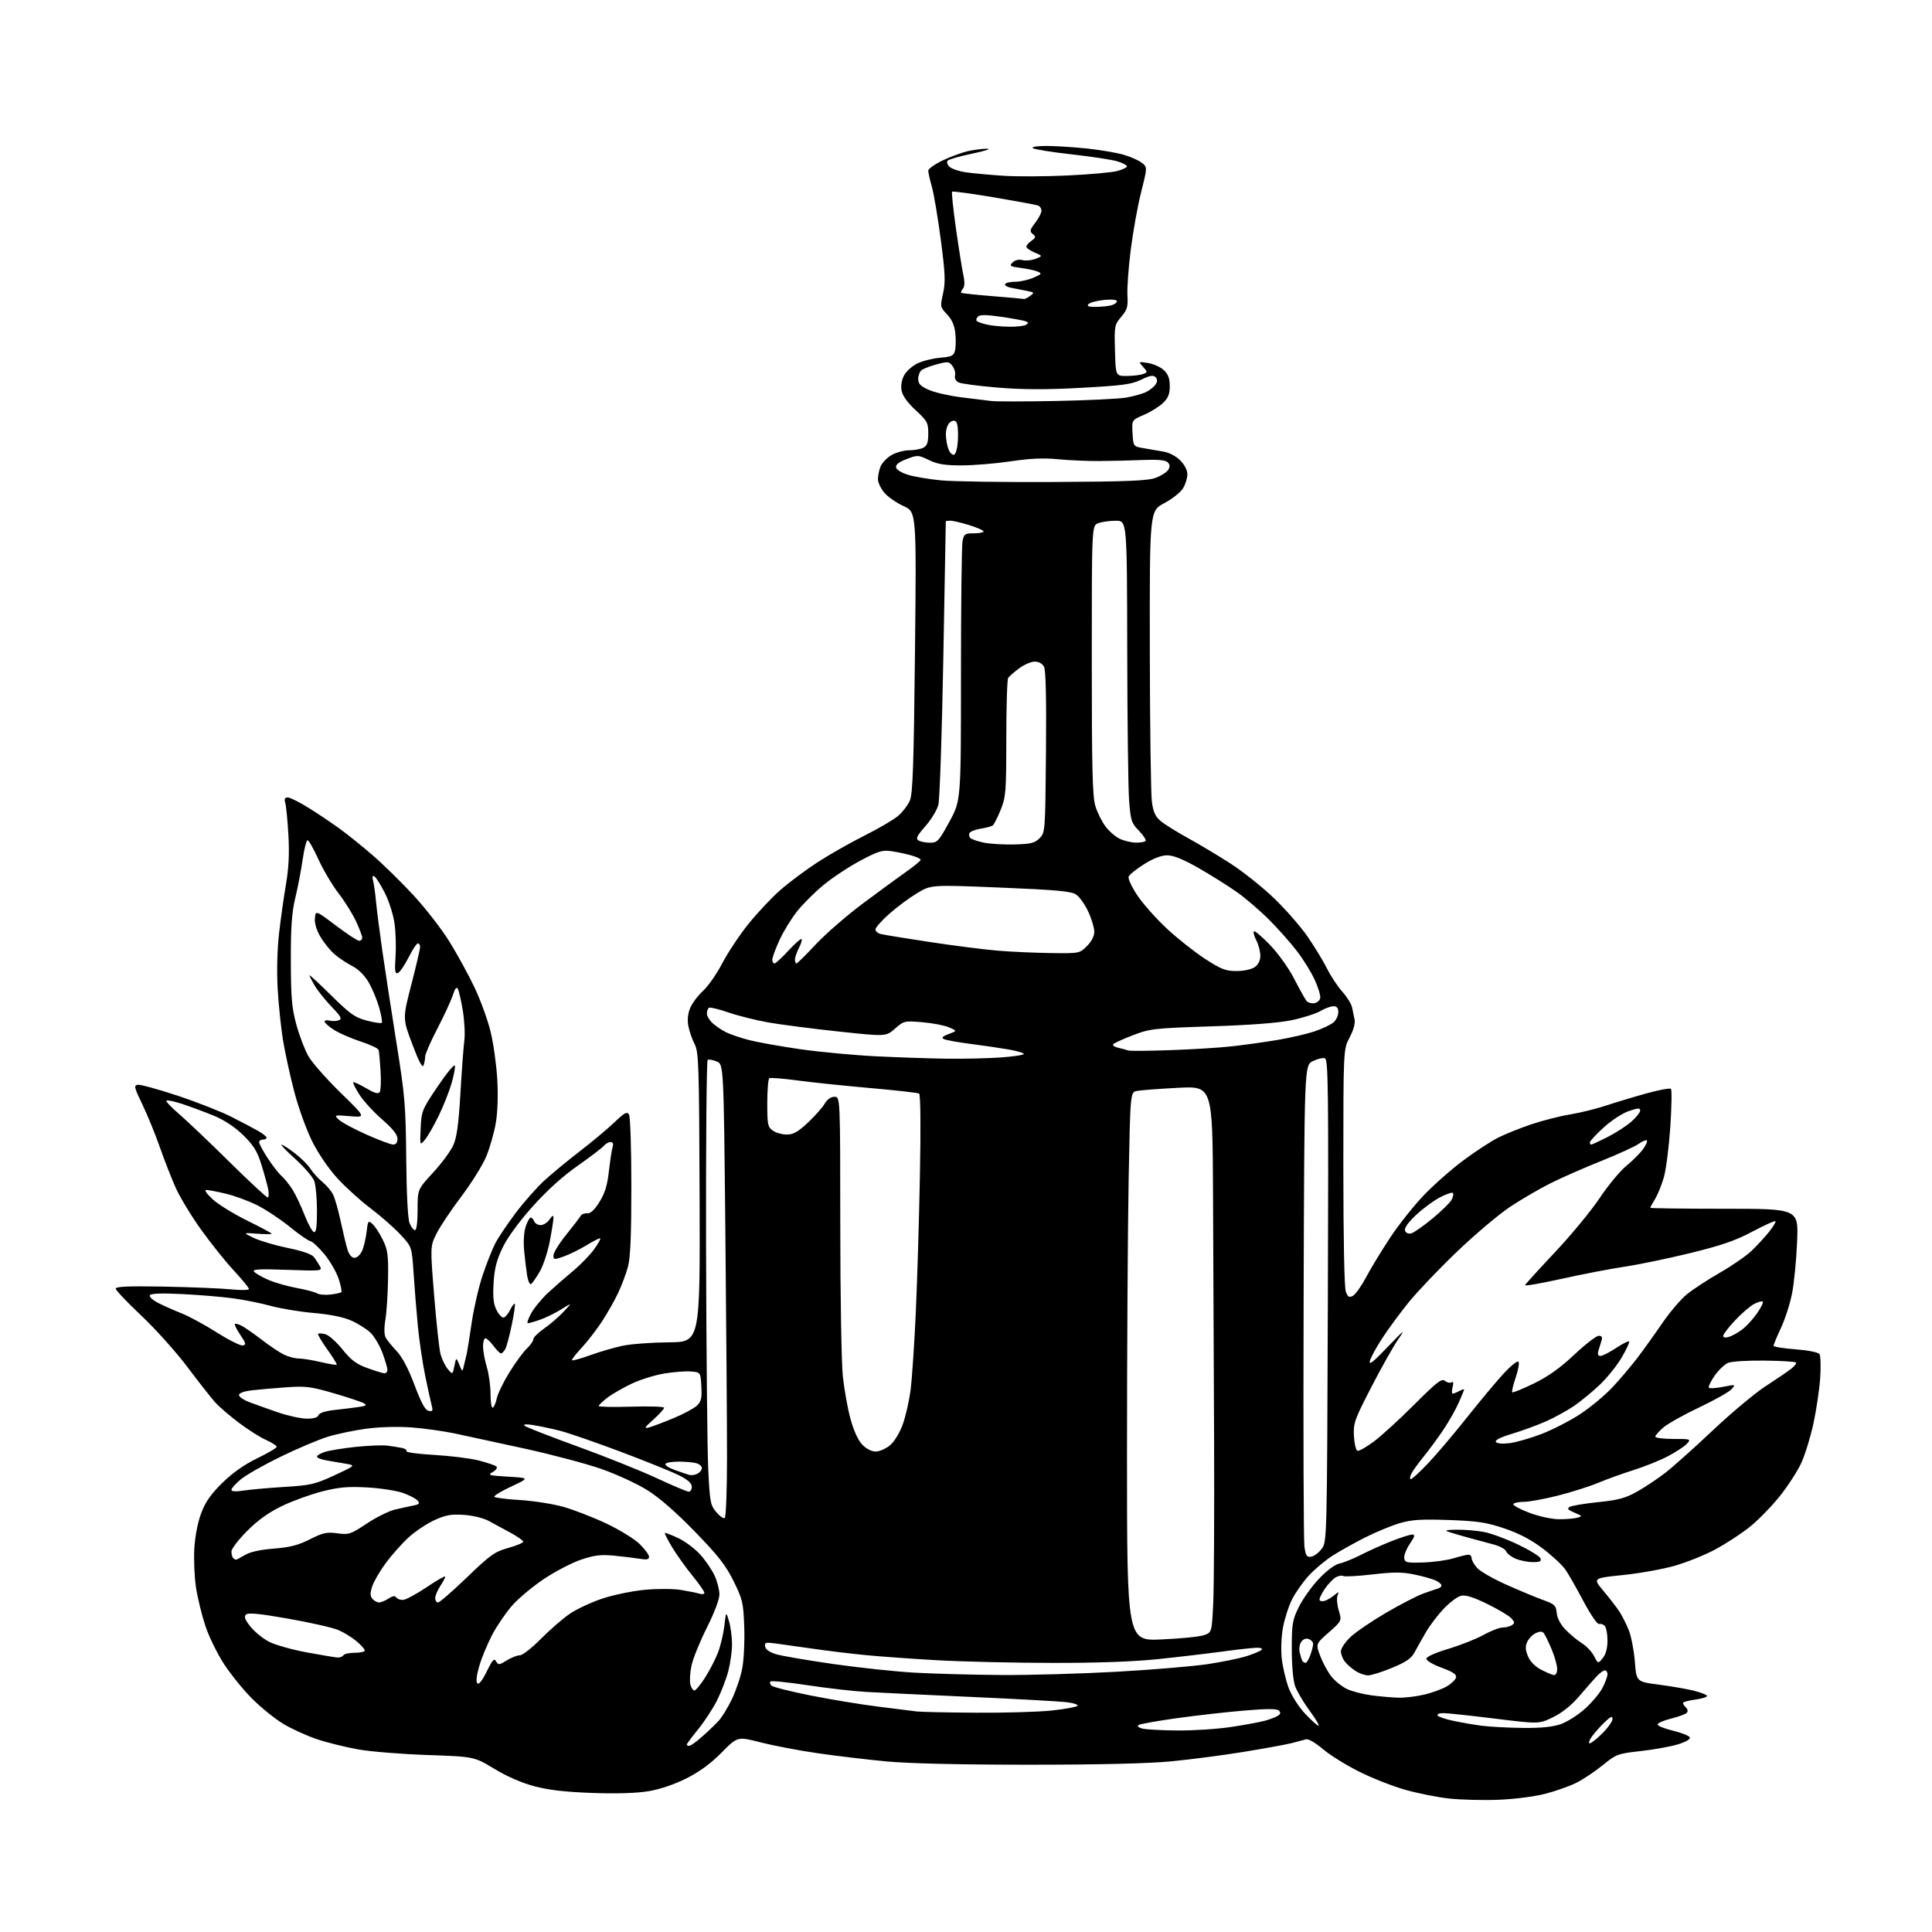 <?xml version="1.0" encoding="UTF-8" standalone="no"?>
<svg 
  version="1.1" 
  xmlns="http://www.w3.org/2000/svg" 
  xmlns:xlink="http://www.w3.org/1999/xlink" 
  xmlns:svg="http://www.w3.org/2000/svg"
  xmlns:rdf="http://www.w3.org/1999/02/22-rdf-syntax-ns#"
  xmlns:cc="http://creativecommons.org/ns#"
  xmlns:dc="http://purl.org/dc/elements/1.1/"
  viewBox="0 0 768 768"
  width="768"
  height="768"
>
<style>svg {background-color: white; }</style>"
<path stroke="none" fill="black" fill-rule="evenodd" d="M595.57,715.44C589.48,715.68 580.67,715.45 576.00,714.94C571.33,714.42 563.46,712.85 558.53,711.45C553.60,710.05 545.35,706.80 540.21,704.22C535.06,701.65 528.58,697.61 525.81,695.24C522.84,692.71 520.09,691.13 519.13,691.41C518.23,691.67 515.70,692.34 513.50,692.91C511.30,693.47 502.75,695.03 494.50,696.38C486.25,697.73 473.20,699.43 465.50,700.17C456.35,701.04 436.78,701.50 409.00,701.50C381.90,701.50 361.43,701.03 352.50,700.20C344.80,699.48 332.43,698.01 325.00,696.93C317.57,695.86 307.38,693.91 302.34,692.62C293.19,690.26 293.19,690.26 286.84,696.68C282.53,701.05 278.05,704.33 272.85,706.94C268.12,709.32 262.40,711.26 257.88,712.02C253.14,712.82 245.27,713.07 235.53,712.73C224.84,712.35 218.19,711.59 212.50,710.09C207.43,708.75 201.57,706.20 196.50,703.13C188.50,698.29 188.50,698.29 170.00,697.65C159.82,697.30 147.45,696.31 142.50,695.44C137.55,694.57 130.13,692.74 126.01,691.36C121.89,689.98 115.82,687.21 112.53,685.21C109.23,683.21 103.71,678.74 100.25,675.28C96.78,671.82 91.75,665.62 89.06,661.49C86.36,657.36 83.01,650.50 81.61,646.24C80.20,641.99 78.54,635.13 77.91,631.02C77.29,626.90 76.99,619.93 77.25,615.52C77.53,610.68 78.62,605.12 79.98,601.50C81.67,597.03 83.80,593.97 88.37,589.48C92.45,585.47 97.09,582.20 102.25,579.70C106.51,577.63 110.00,575.57 110.00,575.12C110.00,574.67 108.09,573.45 105.75,572.40C103.41,571.36 98.58,568.30 95.00,565.60C91.43,562.91 87.23,559.31 85.67,557.60C84.11,555.90 79.12,549.55 74.57,543.50C70.02,537.45 61.73,528.21 56.15,522.96C50.57,517.71 46.00,512.89 46.00,512.26C46.00,511.41 51.14,511.19 65.25,511.45C75.84,511.65 87.76,512.13 91.75,512.53C95.81,512.94 98.98,512.87 98.96,512.38C98.94,511.90 96.21,508.57 92.90,505.00C89.58,501.43 83.74,494.12 79.90,488.76C76.07,483.41 71.56,475.98 69.89,472.26C68.22,468.54 65.36,461.23 63.53,456.00C61.70,450.77 58.57,443.12 56.58,439.00C53.33,432.27 53.14,431.47 54.77,431.21C55.77,431.05 62.85,432.99 70.51,435.52C78.17,438.06 87.83,441.85 91.97,443.95C96.11,446.05 100.96,448.60 102.74,449.63C104.53,450.66 105.99,451.84 105.99,452.25C106.00,452.66 105.33,453.00 104.50,453.00C103.67,453.00 103.00,453.47 103.00,454.05C103.00,454.62 104.51,457.44 106.35,460.30C108.20,463.16 110.69,466.37 111.89,467.43C113.08,468.50 115.06,470.95 116.28,472.89C117.50,474.82 119.63,479.32 121.02,482.88C122.40,486.43 124.09,489.53 124.77,489.76C125.68,490.06 126.00,487.87 126.00,481.23C126.00,476.32 125.50,470.99 124.89,469.40C124.28,467.80 120.92,463.91 117.42,460.75C113.92,457.59 111.43,455.00 111.88,455.00C112.34,455.00 114.73,456.54 117.19,458.42C119.65,460.29 122.47,463.11 123.46,464.67C124.45,466.22 126.56,468.55 128.15,469.84C129.74,471.12 131.65,473.37 132.39,474.84C133.13,476.30 134.50,481.10 135.43,485.50C136.37,489.90 137.59,494.96 138.14,496.75C138.78,498.80 139.80,500.00 140.92,500.00C141.89,500.00 143.23,498.78 143.91,497.30C144.59,495.81 145.40,492.42 145.71,489.77C146.26,485.17 146.37,485.02 148.12,486.61C149.12,487.52 150.96,490.34 152.19,492.88C154.15,496.91 154.41,498.91 154.25,508.50C154.15,514.55 153.67,521.82 153.19,524.67C152.66,527.84 152.70,530.54 153.29,531.67C153.82,532.67 155.78,535.10 157.65,537.06C159.87,539.40 162.32,544.02 164.77,550.55C167.47,557.73 169.03,560.58 170.40,560.84C171.95,561.14 172.17,560.78 171.64,558.85C171.29,557.56 170.12,552.23 169.04,547.00C167.97,541.77 166.64,532.77 166.09,527.00C165.54,521.23 164.78,511.80 164.40,506.05C163.71,495.61 163.71,495.61 159.11,490.68C156.57,487.96 151.25,483.30 147.27,480.30C143.30,477.31 137.39,471.96 134.14,468.41C130.68,464.64 126.52,458.55 124.11,453.73C121.84,449.21 118.63,440.32 116.98,434.00C115.33,427.68 113.31,418.48 112.51,413.56C111.70,408.64 110.74,399.41 110.38,393.06C109.99,386.05 110.20,377.36 110.93,371.00C111.59,365.23 112.83,356.45 113.68,351.50C114.77,345.19 115.06,339.36 114.65,332.00C114.32,326.23 113.77,320.49 113.41,319.25C112.93,317.57 113.18,317.00 114.41,317.00C115.31,317.00 119.08,318.89 122.77,321.20C126.47,323.51 131.97,327.20 135.00,329.40C138.03,331.60 143.88,336.30 148.00,339.86C152.12,343.41 159.43,350.55 164.23,355.73C169.04,360.91 175.53,369.28 178.66,374.32C181.79,379.37 186.28,387.57 188.64,392.54C191.00,397.52 193.86,405.39 195.00,410.04C196.14,414.69 197.34,423.24 197.67,429.04C198.04,435.52 197.82,442.22 197.09,446.40C196.44,450.15 194.79,456.01 193.42,459.42C192.06,462.83 187.56,470.09 183.43,475.56C179.29,481.03 174.81,487.75 173.46,490.50C171.01,495.50 171.01,495.50 172.58,515.00C173.45,525.73 174.57,536.14 175.09,538.16C175.60,540.17 176.90,542.87 177.96,544.16C179.90,546.50 179.90,546.50 180.63,543.00C181.35,539.50 181.35,539.50 182.59,542.50C183.82,545.50 183.82,545.50 184.50,542.50C184.88,540.85 185.35,538.83 185.56,538.00C185.76,537.17 186.63,531.72 187.49,525.87C188.35,520.02 190.32,511.47 191.88,506.87C193.43,502.27 195.66,496.64 196.82,494.36C197.98,492.08 201.65,486.61 204.96,482.21C208.28,477.81 213.44,471.97 216.43,469.24C219.41,466.51 225.83,461.22 230.68,457.49C235.53,453.75 241.65,448.63 244.29,446.10C248.23,442.32 249.24,441.77 250.02,443.00C250.56,443.85 250.97,456.22 250.97,471.50C250.98,490.87 250.60,499.91 249.64,503.50C248.91,506.25 247.11,511.02 245.66,514.09C244.20,517.17 241.25,522.34 239.11,525.59C236.96,528.84 233.35,533.48 231.08,535.90C228.82,538.32 227.16,540.49 227.39,540.73C227.63,540.96 230.90,540.05 234.66,538.70C238.42,537.34 244.20,535.66 247.50,534.96C250.80,534.26 259.08,533.65 265.90,533.59C278.30,533.50 278.30,533.50 278.10,476.00C277.91,422.90 277.76,418.23 276.10,415.00C275.11,413.07 274.00,409.84 273.62,407.80C273.17,405.40 273.43,402.90 274.37,400.67C275.16,398.78 277.45,395.73 279.46,393.90C281.48,392.06 284.90,387.16 287.07,382.99C289.23,378.82 293.89,371.81 297.41,367.41C300.93,363.01 306.67,356.90 310.16,353.84C313.65,350.78 320.32,345.79 325.00,342.76C329.68,339.72 338.04,334.97 343.59,332.19C349.13,329.42 355.16,325.90 356.97,324.37C358.79,322.84 360.91,320.06 361.70,318.18C362.85,315.42 363.24,304.04 363.72,259.13C364.31,203.50 364.31,203.50 359.19,201.18C356.37,199.91 352.93,197.51 351.53,195.86C350.14,194.20 349.00,191.79 349.00,190.49C349.00,189.19 349.44,186.98 349.98,185.57C350.51,184.16 352.42,182.10 354.23,181.00C356.03,179.91 359.22,179.01 361.32,179.00C363.41,179.00 366.00,178.53 367.07,177.96C368.55,177.17 369.00,175.85 369.00,172.31C369.00,168.05 368.61,167.33 364.02,163.09C360.86,160.18 358.81,157.36 358.42,155.39C358.03,153.43 358.38,151.16 359.36,149.27C360.21,147.62 362.62,145.45 364.71,144.46C366.79,143.46 370.87,142.44 373.76,142.20C378.33,141.81 379.11,141.43 379.64,139.32C379.97,137.98 380.02,134.85 379.74,132.36C379.39,129.25 378.36,126.95 376.45,124.95C373.74,122.12 373.70,121.92 374.87,116.68C375.89,112.15 375.75,108.85 373.99,95.41C372.85,86.66 371.26,77.18 370.46,74.35C369.66,71.51 369.00,68.59 369.00,67.85C369.00,67.11 371.59,65.27 374.75,63.76C377.91,62.25 382.52,60.58 385.00,60.03C387.48,59.49 390.85,59.08 392.50,59.12C394.15,59.16 391.50,60.03 386.60,61.04C381.71,62.06 377.29,63.31 376.79,63.81C376.23,64.37 376.48,65.33 377.41,66.27C378.26,67.11 381.32,68.13 384.22,68.53C387.13,68.93 393.77,69.54 399.00,69.88C404.23,70.22 415.63,70.17 424.34,69.76C433.06,69.36 441.94,68.55 444.09,67.98C446.24,67.40 448.00,66.57 448.00,66.13C448.00,65.69 446.31,64.80 444.25,64.16C442.19,63.51 433.98,62.25 426.00,61.36C418.02,60.47 411.07,59.35 410.55,58.87C410.00,58.37 412.33,58.01 416.05,58.02C419.60,58.03 426.77,58.48 432.00,59.03C437.23,59.57 443.81,60.69 446.63,61.50C449.45,62.32 452.74,63.78 453.93,64.75C456.11,66.50 456.11,66.50 453.59,76.50C452.21,82.00 450.35,92.35 449.46,99.49C448.57,106.63 447.99,114.76 448.17,117.55C448.45,121.90 448.10,123.09 445.72,125.92C443.02,129.13 442.94,129.55 443.22,139.37C443.50,149.50 443.50,149.50 448.00,149.45C450.48,149.43 453.35,149.08 454.39,148.68C456.23,147.97 456.23,147.92 454.39,145.83C452.50,143.70 452.50,143.70 456.39,144.31C458.53,144.65 461.35,145.92 462.64,147.13C464.38,148.77 465.00,150.43 465.00,153.49C465.00,156.70 464.38,158.21 462.25,160.25C460.74,161.69 457.34,163.79 454.70,164.92C449.89,166.97 449.89,166.97 450.20,172.21C450.50,177.45 450.50,177.45 454.50,178.15C456.70,178.53 460.26,179.14 462.40,179.50C464.73,179.89 467.45,181.30 469.15,183.00C470.86,184.71 472.00,186.91 472.00,188.52C472.00,189.99 471.24,192.48 470.31,194.06C469.37,195.64 466.00,198.32 462.81,200.02C457.00,203.12 457.00,203.12 457.07,258.31C457.11,288.66 457.49,315.90 457.90,318.83C458.50,322.99 459.30,324.67 461.58,326.53C463.19,327.84 468.03,330.84 472.33,333.20C476.64,335.57 484.19,340.08 489.10,343.24C494.01,346.40 501.81,352.61 506.43,357.04C511.04,361.48 517.06,368.35 519.78,372.30C522.51,376.26 525.98,381.98 527.50,385.00C529.02,388.02 531.76,392.18 533.60,394.22C535.44,396.27 537.19,399.09 537.47,400.47C537.76,401.86 538.22,404.07 538.49,405.37C538.78,406.79 537.97,409.64 536.49,412.43C534.00,417.11 534.00,417.11 534.00,463.99C534.00,492.52 534.39,511.89 534.99,513.48C535.80,515.61 536.31,515.90 537.82,515.10C538.83,514.55 541.16,511.27 542.99,507.81C544.82,504.34 549.14,497.23 552.60,492.00C556.05,486.77 562.17,479.09 566.19,474.92C570.21,470.75 577.30,464.53 581.95,461.09C586.60,457.64 592.68,453.68 595.45,452.27C598.23,450.86 604.14,448.48 608.58,446.98C613.02,445.47 620.00,443.69 624.08,443.02C628.16,442.35 634.65,440.74 638.50,439.46C642.35,438.18 649.55,436.01 654.50,434.64C659.45,433.27 663.82,432.46 664.22,432.84C664.61,433.23 664.50,440.05 663.97,448.02C663.43,455.98 662.28,464.98 661.41,468.00C660.54,471.02 658.96,474.90 657.91,476.62C656.86,478.33 656.00,479.91 656.00,480.12C656.00,480.33 669.26,480.50 685.46,480.50C714.91,480.50 714.91,480.50 714.38,493.50C714.09,500.65 713.20,509.88 712.40,514.00C711.60,518.12 709.61,524.36 707.97,527.86C706.34,531.36 705.00,534.56 705.00,534.96C705.00,535.37 708.92,536.01 713.70,536.37C718.74,536.76 722.77,537.56 723.26,538.27C723.73,538.95 723.86,543.24 723.55,547.82C723.23,552.39 722.03,560.49 720.88,565.82C719.73,571.14 717.56,578.20 716.06,581.50C714.56,584.80 710.60,590.89 707.27,595.02C703.93,599.16 698.50,604.67 695.20,607.26C691.90,609.85 685.89,613.75 681.85,615.93C677.81,618.10 670.62,621.00 665.88,622.37C661.14,623.74 651.84,625.42 645.20,626.10C633.14,627.34 633.14,627.34 637.40,632.42C639.74,635.22 642.56,638.85 643.66,640.50C644.76,642.15 646.47,645.52 647.46,648.00C648.44,650.48 649.53,656.10 649.88,660.50C650.50,668.50 650.50,668.50 659.25,669.65C664.07,670.28 670.26,671.34 673.01,672.00C675.76,672.66 678.25,673.59 678.54,674.06C678.83,674.53 676.80,675.22 674.03,675.59C671.27,675.96 669.00,676.56 669.00,676.93C669.00,677.30 669.54,678.14 670.20,678.80C670.96,679.56 671.05,680.34 670.45,680.93C669.93,681.44 667.11,682.46 664.19,683.19C661.27,683.93 658.89,684.97 658.90,685.51C658.91,686.06 661.71,687.17 665.13,688.00C668.55,688.83 671.53,690.04 671.74,690.69C671.97,691.40 669.97,692.52 666.81,693.46C663.89,694.33 657.27,695.52 652.09,696.09C643.07,697.10 642.46,697.33 637.16,701.65C634.11,704.13 629.42,707.28 626.72,708.64C624.02,710.01 618.39,712.00 614.22,713.07C609.94,714.17 601.80,715.20 595.57,715.44zM274.00,694.00C274.55,694.00 276.89,692.31 279.21,690.25C281.53,688.19 284.46,685.38 285.72,684.00C286.98,682.62 289.32,678.80 290.92,675.50C292.52,672.20 294.37,666.72 295.03,663.32C295.70,659.90 296.06,652.50 295.85,646.73C295.49,637.04 295.19,635.77 291.60,628.51C288.50,622.23 285.49,618.38 276.20,608.82C268.70,601.10 262.08,595.32 257.31,592.35C253.28,589.84 245.15,586.08 239.24,584.00C233.33,581.92 219.72,578.30 209.00,575.94C198.28,573.59 185.70,570.86 181.06,569.88C176.42,568.90 168.52,567.79 163.52,567.42C158.16,567.03 150.83,567.23 145.68,567.92C140.88,568.56 133.93,570.01 130.25,571.15C126.57,572.29 118.14,575.85 111.53,579.08C104.91,582.30 97.81,586.33 95.75,588.04C93.69,589.75 92.00,591.62 92.00,592.21C92.00,592.91 93.60,593.02 96.75,592.53C99.36,592.13 106.67,591.47 113.00,591.08C123.50,590.43 125.23,590.03 132.95,586.46C141.39,582.54 141.39,582.54 137.45,581.85C135.28,581.46 131.81,580.87 129.75,580.53C127.69,580.19 126.00,579.51 126.00,579.03C126.00,578.55 127.46,577.69 129.25,577.12C131.04,576.56 136.55,575.67 141.50,575.15C146.45,574.64 152.07,574.42 154.00,574.66C155.93,574.91 158.53,575.32 159.79,575.58C161.05,575.84 161.85,576.43 161.57,576.88C161.30,577.33 166.30,578.00 172.69,578.36C179.08,578.73 187.06,579.73 190.41,580.59C193.76,581.45 196.89,582.53 197.36,582.98C197.83,583.44 197.15,584.42 195.86,585.16C193.71,586.38 194.26,586.54 202.00,587.00C210.50,587.50 210.50,587.50 203.28,590.89C199.30,592.75 196.25,594.60 196.49,594.99C196.74,595.38 201.34,595.97 206.72,596.29C212.10,596.62 219.88,597.84 224.00,599.01C228.12,600.17 235.78,603.15 241.00,605.61C246.22,608.08 252.19,611.74 254.25,613.75C256.31,615.76 258.00,618.05 258.00,618.83C258.00,619.93 257.13,620.12 254.25,619.63C252.19,619.29 247.57,618.73 244.00,618.39C238.80,617.91 236.20,618.22 231.00,619.98C227.43,621.18 220.81,624.62 216.30,627.61C211.79,630.61 206.06,635.40 203.56,638.26C201.05,641.12 197.47,646.39 195.59,649.98C193.72,653.57 191.42,659.13 190.49,662.35C189.42,666.07 189.15,668.55 189.76,669.16C190.36,669.76 191.72,668.04 193.49,664.43C195.76,659.79 196.45,659.05 197.21,660.41C198.07,661.94 198.41,661.91 201.44,660.04C203.25,658.92 205.60,658.00 206.65,658.00C207.70,658.00 211.47,655.06 215.03,651.46C218.59,647.86 223.75,643.38 226.50,641.50C229.25,639.63 235.09,636.90 239.47,635.45C243.85,633.99 251.44,632.43 256.32,631.97C261.33,631.50 267.59,631.53 270.70,632.03C273.72,632.52 277.05,633.20 278.10,633.53C279.14,633.86 280.00,633.70 280.00,633.16C280.00,632.62 277.86,629.56 275.25,626.36C272.64,623.15 269.03,618.10 267.23,615.12C265.44,612.14 264.10,609.56 264.28,609.39C264.45,609.22 266.82,610.12 269.54,611.38C272.27,612.65 276.23,615.61 278.35,617.96C280.47,620.30 283.04,624.09 284.08,626.36C285.11,628.64 285.97,631.97 285.98,633.77C285.99,635.73 284.00,641.03 280.99,647.02C278.23,652.52 275.49,659.28 274.89,662.06C274.30,664.84 274.09,668.21 274.42,669.55C274.76,670.90 275.49,672.00 276.03,672.00C276.58,672.00 278.52,669.64 280.36,666.75C282.19,663.86 284.49,659.37 285.47,656.76C286.46,654.16 287.57,649.43 287.94,646.26C288.62,640.50 288.62,640.50 289.80,644.50C290.45,646.70 290.99,650.77 290.99,653.54C291.00,656.31 290.33,661.15 289.51,664.30C288.69,667.44 286.67,672.69 285.02,675.95C283.38,679.22 280.00,684.38 277.51,687.43C275.03,690.48 273.00,693.20 273.00,693.49C273.00,693.77 273.45,694.00 274.00,694.00zM631.93,693.00C632.52,693.00 634.80,691.20 637.00,689.00C639.20,686.80 641.00,684.24 641.00,683.31C641.00,682.00 640.31,682.28 637.91,684.56C636.21,686.18 633.93,688.74 632.84,690.25C631.75,691.76 631.34,693.00 631.93,693.00zM468.00,687.89C474.32,687.95 483.94,687.32 489.37,686.50C494.80,685.68 500.87,684.56 502.87,684.01C504.87,683.45 507.17,682.57 507.99,682.04C509.07,681.35 509.18,680.78 508.39,679.99C507.60,679.20 503.73,679.20 494.40,679.99C487.30,680.60 475.29,681.96 467.69,683.02C460.10,684.08 453.35,685.28 452.70,685.68C451.94,686.15 452.41,686.66 454.01,687.11C455.38,687.49 461.68,687.84 468.00,687.89zM605.07,686.87C612.42,686.96 617.07,686.51 620.32,685.41C622.89,684.53 627.26,681.77 630.04,679.27C632.82,676.77 635.98,673.00 637.05,670.90C638.12,668.80 639.00,666.39 639.00,665.54C639.00,664.69 638.53,664.00 637.95,664.00C637.38,664.00 635.92,665.06 634.70,666.36C633.49,667.66 630.36,671.23 627.75,674.29C624.67,677.90 621.04,680.81 617.39,682.60C611.76,685.35 611.76,685.35 594.13,683.16C584.43,681.96 575.24,680.98 573.69,680.99C572.15,681.00 571.14,681.42 571.46,681.93C571.78,682.45 574.61,683.41 577.77,684.07C580.92,684.74 585.98,685.61 589.00,686.01C592.02,686.41 599.26,686.80 605.07,686.87zM524.13,686.00C524.61,686.00 523.01,683.30 520.57,679.99C518.14,676.69 515.55,672.30 514.82,670.24C514.03,668.00 513.50,662.08 513.50,655.50C513.50,645.47 513.75,644.00 516.31,638.78C517.86,635.63 521.46,630.60 524.31,627.59C527.48,624.26 530.67,621.89 532.50,621.52C534.15,621.17 537.98,619.62 541.00,618.07C544.02,616.52 549.50,614.06 553.17,612.62C556.84,611.18 560.54,610.00 561.39,610.00C562.62,610.00 562.41,610.77 560.43,613.70C559.04,615.74 558.05,618.29 558.21,619.38C558.47,621.16 559.21,621.32 565.82,621.10C569.85,620.97 575.25,620.22 577.82,619.44C580.39,618.66 583.06,618.02 583.75,618.01C584.44,618.00 585.00,618.65 585.00,619.44C585.00,620.24 586.01,622.00 587.25,623.35C588.49,624.70 593.77,627.71 599.00,630.03C604.23,632.36 610.75,635.07 613.50,636.06C618.00,637.67 618.53,638.18 618.82,641.17C619.02,643.25 620.34,645.75 622.32,647.82C624.07,649.64 626.97,652.05 628.77,653.16C630.58,654.28 632.77,656.59 633.65,658.30C635.26,661.40 635.26,661.40 637.13,659.09C638.36,657.57 639.00,655.18 639.00,652.09C639.00,649.51 638.50,646.90 637.88,646.28C637.26,645.66 636.25,645.35 635.63,645.58C635.01,645.81 632.29,641.83 629.58,636.75C626.88,631.66 623.65,625.98 622.40,624.12C621.15,622.25 617.04,618.41 613.26,615.56C608.53,612.00 603.77,609.51 597.95,607.55C590.82,605.15 587.38,604.64 575.93,604.23C565.04,603.85 561.20,604.09 556.49,605.46C553.27,606.40 547.12,608.93 542.82,611.09C538.53,613.25 532.65,616.53 529.75,618.38C526.85,620.24 522.60,623.79 520.30,626.29C518.01,628.78 515.01,633.03 513.64,635.72C512.27,638.42 510.64,643.49 510.00,647.00C509.33,650.70 509.14,655.90 509.54,659.43C509.92,662.77 511.15,667.95 512.26,670.95C513.43,674.08 516.20,678.44 518.78,681.20C521.25,683.84 523.66,686.00 524.13,686.00zM388.00,680.83C399.27,680.91 412.76,680.52 417.96,679.97C423.17,679.42 427.82,678.58 428.29,678.11C428.77,677.63 426.80,676.98 423.83,676.63C420.90,676.29 403.65,675.34 385.50,674.53C367.35,673.71 348.60,672.82 343.83,672.54C339.06,672.26 328.80,671.07 321.03,669.90C313.26,668.73 306.62,668.05 306.27,668.40C305.92,668.75 306.09,669.49 306.65,670.05C307.21,670.61 314.16,672.37 322.08,673.95C330.01,675.54 342.12,677.54 349.00,678.40C355.88,679.27 362.85,680.14 364.50,680.34C366.15,680.54 376.73,680.76 388.00,680.83zM556.00,674.86C558.48,674.92 563.04,674.37 566.14,673.64C569.24,672.91 573.29,671.43 575.14,670.35C576.98,669.27 578.63,667.66 578.81,666.77C579.03,665.59 577.46,664.54 573.06,662.94C569.73,661.73 567.00,660.13 567.00,659.40C567.00,658.59 570.44,657.03 575.75,655.44C580.56,653.99 586.86,651.50 589.73,649.90C592.61,648.31 595.99,646.99 597.23,646.98C598.48,646.98 600.16,646.55 600.96,646.05C602.22,645.25 602.20,644.87 600.76,643.28C599.84,642.27 595.53,639.71 591.17,637.58C585.49,634.81 582.53,633.90 580.72,634.36C579.33,634.70 576.27,637.01 573.92,639.47C571.57,641.94 568.40,646.10 566.88,648.73C565.35,651.35 563.32,654.95 562.37,656.73C561.04,659.24 559.02,660.64 553.39,662.98C549.40,664.64 545.10,666.00 543.82,665.99C542.54,665.99 540.26,665.17 538.73,664.16C537.21,663.16 535.32,661.48 534.52,660.42C533.72,659.36 533.05,657.58 533.03,656.45C533.01,655.33 534.69,652.79 536.75,650.82C538.81,648.85 545.18,644.50 550.91,641.14C556.64,637.79 563.39,634.31 565.91,633.41C568.43,632.51 571.06,631.62 571.75,631.42C572.44,631.22 573.00,630.67 573.00,630.19C573.00,629.71 571.91,628.82 570.57,628.21C569.24,627.61 565.44,626.55 562.13,625.87C557.36,624.88 553.95,624.88 545.54,625.86C539.71,626.53 534.52,626.82 534.00,626.50C533.47,626.17 532.14,626.39 531.04,626.98C529.94,627.57 527.92,629.69 526.56,631.69C525.20,633.70 524.31,635.69 524.58,636.12C524.84,636.56 525.84,636.64 526.78,636.30C527.73,635.97 529.36,634.98 530.42,634.10C532.20,632.61 532.29,632.63 531.66,634.35C531.29,635.37 531.53,638.03 532.20,640.26C533.41,644.32 533.41,644.32 528.21,648.91C523.00,653.50 523.00,653.50 524.86,658.38C525.88,661.07 527.86,664.71 529.28,666.48C530.69,668.25 533.47,670.47 535.46,671.41C537.45,672.36 541.87,673.49 545.29,673.94C548.70,674.38 553.52,674.80 556.00,674.86zM398.00,665.84C409.27,665.92 429.98,665.33 444.00,664.54C458.02,663.75 474.23,662.39 480.00,661.53C485.77,660.66 492.75,659.24 495.50,658.36C498.25,657.47 500.93,656.36 501.45,655.88C502.01,655.36 501.32,655.00 499.73,655.00C498.27,655.00 492.22,655.66 486.28,656.47C480.35,657.28 468.75,658.65 460.50,659.51C450.55,660.55 436.24,661.06 418.00,661.03C402.88,661.01 382.40,660.53 372.50,659.97C362.60,659.41 349.77,658.49 344.00,657.92C338.23,657.36 328.77,656.21 323.00,655.37C317.23,654.53 310.54,653.59 308.15,653.28C304.30,652.78 303.84,652.93 304.15,654.57C304.38,655.75 306.02,656.85 308.70,657.63C311.00,658.29 321.14,660.02 331.23,661.47C341.31,662.92 355.85,664.47 363.53,664.91C371.21,665.34 386.73,665.77 398.00,665.84zM617.75,665.87C618.46,665.94 619.00,664.89 619.00,663.44C619.00,662.02 618.02,658.54 616.83,655.69C615.64,652.83 614.25,649.96 613.75,649.31C613.09,648.43 612.23,648.40 610.53,649.17C609.26,649.75 607.72,651.31 607.11,652.65C606.27,654.50 606.34,655.87 607.40,658.41C608.27,660.51 610.21,662.47 612.64,663.74C614.76,664.84 617.06,665.80 617.75,665.87zM518.96,661.00C519.42,661.00 520.30,659.58 520.90,657.85C521.51,656.12 522.00,654.14 522.00,653.46C522.00,652.77 521.22,651.92 520.28,651.55C519.20,651.14 518.08,651.54 517.30,652.61C516.58,653.58 516.31,655.44 516.66,656.91C517.00,658.34 517.47,659.84 517.70,660.25C517.93,660.66 518.50,661.00 518.96,661.00zM134.19,658.90C135.12,658.95 136.16,658.55 136.50,658.00C136.84,657.45 138.89,657.00 141.06,657.00C143.23,657.00 145.00,656.59 145.00,656.09C145.00,655.59 143.54,653.94 141.75,652.43C139.96,650.92 136.70,648.91 134.50,647.97C132.30,647.02 123.39,645.00 114.71,643.47C102.87,641.39 98.62,640.98 97.77,641.83C96.91,642.69 97.39,643.91 99.67,646.73C101.34,648.80 104.69,651.49 107.11,652.70C109.52,653.92 116.22,655.79 122.00,656.86C127.78,657.93 133.26,658.84 134.19,658.90zM461.75,651.70C469.31,651.37 476.90,650.61 478.61,650.00C481.72,648.90 481.72,648.90 482.28,637.20C482.58,630.77 482.74,601.42 482.62,572.00C482.50,542.58 482.31,498.97 482.20,475.10C482.00,431.71 482.00,431.71 468.30,432.42C460.76,432.81 453.41,433.37 451.96,433.66C449.32,434.19 449.32,434.19 448.66,468.76C448.30,487.77 448.00,536.85 448.00,577.82C448.00,652.31 448.00,652.31 461.75,651.70zM150.66,637.00C151.43,637.00 153.14,636.30 154.44,635.45C156.02,634.41 157.03,634.24 157.47,634.95C157.82,635.53 159.01,636.00 160.10,636.00C161.20,636.00 165.44,633.74 169.55,630.97C173.65,628.20 177.00,626.29 176.99,626.72C176.99,627.15 176.09,628.85 175.00,630.50C173.91,632.15 173.01,634.29 173.01,635.25C173.00,636.21 173.51,637.00 174.13,637.00C174.75,637.00 179.94,632.50 185.65,627.00C194.93,618.06 196.66,616.83 202.01,615.34C205.31,614.42 208.00,613.30 208.00,612.85C208.00,612.40 205.71,610.79 202.92,609.27C200.12,607.75 196.19,605.62 194.17,604.54C192.08,603.43 187.84,602.41 184.33,602.18C179.30,601.85 177.15,602.24 172.66,604.30C169.63,605.69 165.02,608.77 162.41,611.16C159.80,613.55 155.75,618.09 153.41,621.26C151.07,624.43 148.63,628.61 147.98,630.55C147.09,633.27 147.10,634.41 148.03,635.54C148.70,636.34 149.88,637.00 150.66,637.00zM609.22,620.96C607.17,620.94 604.10,620.31 602.40,619.57C600.69,618.83 599.03,617.52 598.70,616.67C598.37,615.81 596.17,614.60 593.80,613.97C591.44,613.34 587.02,612.15 584.00,611.33C580.98,610.50 577.38,609.45 576.00,608.99C574.04,608.34 574.72,608.14 579.11,608.08C582.20,608.04 587.04,608.44 589.87,608.98C592.70,609.51 598.79,611.75 603.39,613.95C608.00,616.15 612.03,618.63 612.35,619.47C612.81,620.68 612.15,620.99 609.22,620.96zM93.80,620.00C94.05,620.00 95.67,619.16 97.38,618.13C99.40,616.91 103.45,616.02 108.84,615.60C115.27,615.09 118.56,614.24 123.21,611.89C128.42,609.26 129.91,608.94 134.10,609.51C138.68,610.14 139.34,609.93 145.80,605.64C149.56,603.14 154.63,600.63 157.07,600.06C159.50,599.50 162.78,598.78 164.34,598.47C166.62,598.03 166.95,597.65 166.03,596.53C165.39,595.77 162.77,594.39 160.19,593.47C157.61,592.56 151.21,591.57 145.96,591.28C138.30,590.86 134.78,591.17 128.11,592.85C123.55,594.01 116.37,596.61 112.16,598.63C106.85,601.19 102.58,604.23 98.25,608.57C94.81,612.00 92.00,615.68 92.00,616.74C92.00,617.80 92.30,618.97 92.67,619.33C93.03,619.70 93.54,620.00 93.80,620.00zM521.22,618.81C522.36,618.64 524.24,617.23 525.40,615.68C527.49,612.86 527.50,612.56 527.84,517.07C528.14,433.21 527.99,421.21 526.70,420.71C525.88,420.40 523.71,420.90 521.86,421.82C518.50,423.50 518.50,423.50 518.21,517.00C518.05,568.42 518.19,612.44 518.53,614.81C519.05,618.46 519.46,619.07 521.22,618.81zM288.09,603.44C288.60,603.13 289.00,592.29 289.00,579.11C289.00,566.03 288.70,525.58 288.34,489.22C287.67,423.11 287.67,423.11 284.90,421.96C283.37,421.32 281.76,421.03 281.31,421.31C280.86,421.58 280.58,455.04 280.67,495.65C280.77,536.27 281.15,575.93 281.53,583.80C282.16,597.06 282.39,598.31 284.70,601.05C286.06,602.68 287.59,603.75 288.09,603.44zM619.50,603.91C622.25,603.94 625.56,603.69 626.86,603.34C629.12,602.73 629.09,602.66 625.86,601.29C623.15,600.15 622.80,599.70 624.06,598.99C624.92,598.51 630.01,597.66 635.38,597.11C643.39,596.29 646.15,595.54 650.82,592.91C653.94,591.15 658.98,587.80 662.00,585.46C665.02,583.12 673.50,575.54 680.83,568.62C688.16,561.70 697.61,553.80 701.83,551.06C706.05,548.32 710.62,545.20 712.00,544.13C713.38,543.06 714.24,541.92 713.92,541.60C713.61,541.28 707.98,540.94 701.42,540.86C694.87,540.77 688.36,541.17 686.96,541.75C685.56,542.32 683.13,544.65 681.56,546.91C679.99,549.18 678.98,551.32 679.32,551.66C679.66,552.00 682.22,551.83 685.00,551.28C690.00,550.29 690.04,550.30 688.28,552.26C687.30,553.34 681.55,556.58 675.50,559.45C669.45,562.31 663.04,565.90 661.25,567.42C659.46,568.94 658.00,570.59 658.00,571.09C658.00,571.59 661.22,572.00 665.15,572.00C672.11,572.00 672.26,572.05 670.60,573.89C669.66,574.93 666.33,577.14 663.19,578.79C660.06,580.45 653.90,582.94 649.50,584.33C645.10,585.72 638.71,588.02 635.30,589.45C631.89,590.87 624.70,593.16 619.32,594.52C613.94,595.88 607.87,597.00 605.83,597.00C603.79,597.00 601.88,597.39 601.58,597.87C601.28,598.35 604.07,599.89 607.77,601.29C611.53,602.72 616.71,603.87 619.50,603.91zM273.75,592.96C274.44,592.98 275.00,592.11 275.00,591.02C275.00,589.64 273.47,588.26 270.03,586.52C267.30,585.13 256.84,580.90 246.78,577.11C236.73,573.33 225.80,569.55 222.50,568.72C219.20,567.89 214.47,566.90 212.00,566.50C209.14,566.05 207.86,566.14 208.50,566.75C209.05,567.27 218.50,570.97 229.50,574.96C240.50,578.95 254.68,584.63 261.00,587.57C267.32,590.51 273.06,592.94 273.75,592.96zM560.81,588.00C561.29,588.00 564.36,585.19 567.63,581.75C570.91,578.31 577.87,570.10 583.11,563.50C588.35,556.90 594.93,549.02 597.72,546.00C600.52,542.98 603.16,540.85 603.60,541.28C604.04,541.71 603.56,544.52 602.53,547.53C601.51,550.54 600.88,553.21 601.13,553.46C601.38,553.71 605.24,552.14 609.70,549.97C615.45,547.17 620.14,543.83 625.80,538.51C630.19,534.38 634.56,531.00 635.51,531.00C636.69,531.00 637.06,531.55 636.68,532.75C636.38,533.71 635.82,535.51 635.45,536.75C634.96,538.36 635.18,539.00 636.21,539.00C637.01,539.00 639.78,537.59 642.37,535.88C644.97,534.16 647.31,532.98 647.59,533.25C647.86,533.53 646.53,536.41 644.63,539.65C642.72,542.90 638.77,547.81 635.83,550.57C632.90,553.34 628.33,557.08 625.69,558.89C623.04,560.70 618.09,563.43 614.69,564.95C611.28,566.47 605.22,568.70 601.22,569.90C596.63,571.27 594.18,572.48 594.60,573.16C595.01,573.83 597.09,574.03 600.01,573.69C602.61,573.38 608.38,571.72 612.83,570.01C617.28,568.29 624.20,564.73 628.21,562.09C632.22,559.46 637.99,554.65 641.04,551.40C644.08,548.16 648.61,542.80 651.10,539.50C653.59,536.20 658.01,530.03 660.91,525.79C663.82,521.55 668.13,516.49 670.51,514.55C672.88,512.60 678.80,508.72 683.66,505.93C688.52,503.14 694.23,499.20 696.33,497.17C698.44,495.15 701.54,491.79 703.21,489.70C704.88,487.62 706.03,485.70 705.77,485.44C705.51,485.18 701.40,487.04 696.63,489.57C689.89,493.16 684.40,495.05 671.98,498.10C663.18,500.25 651.38,502.70 645.75,503.54C640.11,504.38 628.85,506.55 620.73,508.36C612.60,510.16 606.08,511.30 606.23,510.88C606.38,510.47 611.73,504.57 618.13,497.77C624.53,490.98 632.51,481.31 635.85,476.30C639.20,471.28 644.00,465.49 646.51,463.43C649.03,461.37 652.01,458.38 653.15,456.79C654.29,455.19 654.97,453.64 654.67,453.33C654.36,453.03 652.85,453.67 651.31,454.75C649.76,455.83 643.10,458.87 636.50,461.51C629.90,464.15 620.90,468.10 616.50,470.29C612.10,472.48 604.80,476.73 600.29,479.73C595.77,482.74 586.22,490.81 579.06,497.67C571.90,504.53 563.27,513.60 559.87,517.82C556.47,522.04 551.77,528.42 549.44,532.00C547.10,535.58 544.90,539.62 544.55,541.00C544.08,542.85 545.91,541.42 551.56,535.50C558.27,528.48 558.79,528.11 555.74,532.50C553.84,535.25 549.05,543.77 545.10,551.44C538.41,564.40 537.93,565.76 538.21,570.86C538.37,573.87 539.00,576.51 539.60,576.71C540.21,576.91 543.14,575.26 546.10,573.05C549.07,570.84 556.31,564.23 562.19,558.35C571.24,549.30 573.12,547.85 574.40,548.92C575.23,549.61 576.40,549.87 577.00,549.50C577.72,549.05 577.87,549.68 577.43,551.42C577.08,552.84 577.09,554.00 577.46,554.00C577.83,554.00 579.00,553.53 580.07,552.96C581.13,552.40 582.00,552.11 582.00,552.34C582.00,552.56 581.03,554.94 579.85,557.62C578.67,560.31 575.89,565.20 573.67,568.50C571.45,571.80 567.97,576.52 565.94,579.00C563.90,581.48 561.72,584.51 561.08,585.75C560.45,586.99 560.32,588.00 560.81,588.00zM277.25,585.83C278.21,585.33 279.00,584.32 279.00,583.58C279.00,582.84 277.99,581.96 276.75,581.63C275.51,581.30 272.39,581.02 269.81,581.01C267.23,581.01 264.86,581.41 264.55,581.91C264.24,582.42 265.90,583.51 268.24,584.35C270.58,585.19 273.18,586.06 274.00,586.30C274.82,586.54 276.29,586.32 277.25,585.83zM348.11,577.00C349.62,577.00 352.17,575.88 353.79,574.52C355.51,573.08 357.62,569.63 358.84,566.27C360.00,563.10 361.41,556.90 361.97,552.50C362.54,548.10 363.47,534.38 364.03,522.00C364.60,509.62 365.34,485.05 365.68,467.40C366.06,447.63 365.93,435.07 365.35,434.71C364.83,434.39 356.10,433.41 345.95,432.52C335.80,431.63 322.81,430.28 317.07,429.50C311.34,428.73 306.28,428.33 305.82,428.61C305.37,428.89 305.00,433.34 305.00,438.50C305.00,447.07 305.19,448.02 307.22,449.44C308.44,450.30 310.94,451.00 312.77,451.00C315.34,451.00 317.21,449.95 321.10,446.31C323.85,443.73 326.86,440.36 327.77,438.81C328.82,437.03 330.27,436.00 331.72,436.00C334.00,436.00 334.00,436.00 334.02,486.75C334.03,514.66 334.48,541.77 335.03,547.00C335.58,552.23 336.95,559.88 338.07,564.00C339.36,568.69 341.10,572.53 342.75,574.25C344.36,575.94 346.43,577.00 348.11,577.00zM258.00,567.42C259.38,567.06 263.73,565.41 267.68,563.77C271.63,562.13 275.81,559.89 276.98,558.81C278.74,557.16 279.05,555.88 278.80,551.17C278.50,545.50 278.50,545.50 274.62,545.18C272.48,545.01 267.69,545.38 263.97,546.01C260.24,546.63 254.44,548.45 251.07,550.05C247.70,551.64 243.38,554.13 241.47,555.59C239.56,557.05 238.00,558.54 238.00,558.91C238.00,559.27 243.85,559.39 251.00,559.17C258.15,558.95 264.00,559.14 264.00,559.60C264.00,560.07 262.09,562.17 259.75,564.27C256.15,567.50 255.88,567.99 258.00,567.42zM121.78,563.93C124.64,563.98 126.25,563.52 126.61,562.56C126.96,561.66 129.28,560.90 132.83,560.51C135.95,560.17 140.26,559.64 142.42,559.33C145.63,558.87 146.02,558.59 144.59,557.79C143.63,557.25 138.27,555.48 132.67,553.84C123.68,551.21 121.52,550.93 114.00,551.46C109.33,551.78 103.14,552.32 100.25,552.66C96.97,553.04 95.00,553.76 95.00,554.55C95.00,555.26 96.91,556.55 99.25,557.43C101.59,558.30 106.65,560.11 110.50,561.44C114.35,562.76 119.43,563.88 121.78,563.93zM195.92,559.55C196.43,559.23 197.15,557.52 197.52,555.74C197.89,553.96 200.14,549.35 202.52,545.50C204.89,541.65 208.00,537.41 209.42,536.08C210.84,534.74 212.00,533.08 212.00,532.37C212.00,531.67 213.91,529.77 216.25,528.14C218.59,526.52 222.07,523.52 224.00,521.47C227.50,517.75 227.50,517.75 223.14,520.46C220.74,521.95 216.97,523.81 214.76,524.58C212.55,525.36 210.34,526.00 209.84,526.00C209.35,526.00 209.97,524.18 211.22,521.95C212.47,519.72 215.56,516.00 218.09,513.70C220.61,511.39 225.04,507.53 227.93,505.12C230.82,502.71 234.49,498.92 236.10,496.71C237.70,494.49 238.83,492.50 238.62,492.28C238.40,492.06 235.99,493.26 233.27,494.93C230.54,496.61 226.44,498.64 224.16,499.44C220.23,500.83 220.00,500.81 220.00,499.02C220.00,497.98 222.29,494.29 225.08,490.82C227.88,487.34 230.46,483.97 230.83,483.32C231.20,482.67 232.37,482.22 233.43,482.32C234.74,482.44 236.29,481.00 238.28,477.82C240.47,474.31 241.42,471.21 242.06,465.47C242.54,461.26 243.20,456.96 243.53,455.91C243.93,454.63 243.66,454.00 242.69,454.00C241.90,454.00 240.68,454.69 239.98,455.53C239.28,456.36 234.61,459.92 229.61,463.43C223.65,467.60 217.46,473.21 211.69,479.65C206.21,485.78 201.71,491.95 199.77,496.00C197.38,500.98 196.55,504.27 196.21,510.07C195.87,515.86 196.16,518.40 197.44,520.88C198.36,522.67 199.65,523.95 200.31,523.74C200.96,523.53 202.10,522.11 202.84,520.60C203.58,519.09 204.38,518.05 204.63,518.29C204.87,518.54 204.34,522.28 203.45,526.60C202.55,530.92 201.40,535.26 200.88,536.23C200.36,537.20 199.58,538.00 199.15,538.00C198.73,538.00 197.38,536.65 196.16,535.00C194.94,533.35 193.50,532.00 192.97,532.00C192.44,532.00 192.00,533.46 192.01,535.25C192.02,537.04 192.69,540.71 193.51,543.41C194.33,546.11 195.00,550.97 195.00,554.22C195.00,557.57 195.40,559.87 195.92,559.55zM152.75,545.90C153.44,545.96 154.00,545.34 154.00,544.54C154.00,543.73 153.10,540.67 152.00,537.72C150.90,534.78 148.76,531.18 147.25,529.74C145.74,528.29 142.31,526.14 139.63,524.95C136.49,523.56 131.20,522.49 124.70,521.93C119.16,521.45 111.45,520.17 107.57,519.10C103.68,518.03 96.90,516.67 92.50,516.08C88.10,515.49 79.04,514.74 72.37,514.41C64.30,514.01 60.02,514.16 59.58,514.87C59.22,515.46 60.68,516.82 62.92,517.96C65.11,519.08 69.29,520.93 72.20,522.08C75.12,523.23 81.41,526.64 86.18,529.67C90.96,532.70 95.60,535.02 96.51,534.84C97.92,534.55 97.78,533.95 95.53,530.63C94.08,528.51 93.11,526.56 93.36,526.30C93.62,526.05 94.88,526.39 96.16,527.07C97.45,527.75 100.97,530.21 104.00,532.54C107.03,534.88 110.94,537.51 112.70,538.39C114.46,539.28 117.16,540.01 118.70,540.02C120.24,540.02 124.20,540.67 127.49,541.44C130.79,542.22 133.65,542.69 133.84,542.49C134.04,542.29 132.36,539.55 130.10,536.40C127.84,533.25 126.20,530.47 126.45,530.21C126.70,529.96 128.00,530.03 129.33,530.37C130.66,530.70 133.72,533.42 136.13,536.41C139.58,540.69 141.66,542.25 146.00,543.82C149.03,544.91 152.06,545.85 152.75,545.90zM687.25,531.45C688.49,531.08 690.87,529.75 692.54,528.50C694.21,527.25 696.86,524.37 698.43,522.09C700.01,519.82 701.05,517.71 700.74,517.41C700.44,517.10 698.89,517.52 697.31,518.34C695.73,519.16 692.31,522.10 689.72,524.87C687.12,527.64 685.00,530.41 685.00,531.02C685.00,531.71 685.86,531.87 687.25,531.45zM131.33,514.61C133.44,514.37 135.40,513.93 135.68,513.65C135.97,513.36 135.48,510.95 134.60,508.29C133.71,505.63 131.16,501.23 128.92,498.52C126.68,495.81 124.19,493.50 123.39,493.38C122.58,493.26 118.90,490.71 115.21,487.70C111.52,484.70 105.69,480.83 102.26,479.11C98.83,477.39 93.20,475.32 89.76,474.51C86.32,473.69 82.83,473.03 82.00,473.02C81.12,473.01 82.16,474.55 84.50,476.71C86.70,478.74 92.89,482.56 98.25,485.20C103.61,487.84 108.00,490.19 108.00,490.42C108.00,490.66 105.41,490.66 102.25,490.42C96.50,489.99 96.50,489.99 100.92,492.11C103.36,493.27 109.43,495.06 114.42,496.09C120.29,497.29 123.95,498.57 124.82,499.72C125.55,500.70 126.61,502.35 127.19,503.39C128.19,505.22 127.74,505.27 114.10,504.78C102.85,504.38 100.19,504.53 101.02,505.53C101.59,506.22 104.19,507.69 106.78,508.81C109.38,509.92 114.42,511.36 118.00,512.00C121.57,512.65 125.17,513.60 126.00,514.11C126.82,514.63 129.22,514.85 131.33,514.61zM211.10,510.44C210.61,510.74 209.93,509.30 209.58,507.24C209.24,505.18 208.69,500.73 208.37,497.35C208.01,493.66 208.25,489.76 208.97,487.60C209.62,485.62 210.52,484.00 210.97,484.00C211.42,484.00 212.05,484.68 212.36,485.50C212.68,486.32 213.83,487.00 214.91,487.00C216.00,487.00 217.59,486.00 218.44,484.78C219.64,483.06 220.00,482.93 220.00,484.19C220.00,485.09 219.34,489.29 218.53,493.53C217.71,497.77 215.91,503.19 214.51,505.57C213.12,507.95 211.58,510.14 211.10,510.44zM560.99,490.29C562.01,490.03 565.79,487.38 569.38,484.42C572.97,481.45 576.42,478.08 577.04,476.93C577.66,475.77 577.88,474.55 577.54,474.21C577.20,473.87 574.83,474.69 572.27,476.04C569.71,477.39 565.44,480.57 562.78,483.09C559.61,486.10 558.15,488.22 558.54,489.23C558.89,490.15 559.89,490.58 560.99,490.29zM164.98,489.00C165.59,489.00 166.00,485.76 166.00,480.90C166.00,472.81 166.00,472.81 172.14,466.15C175.52,462.49 179.13,457.60 180.17,455.29C181.59,452.11 182.29,447.05 183.01,434.79C183.53,425.83 184.23,416.37 184.57,413.76C184.91,411.16 184.64,405.76 183.98,401.76C183.31,397.77 182.43,393.87 182.01,393.10C181.49,392.13 180.87,392.89 180.00,395.60C179.31,397.75 176.55,403.71 173.87,408.86C171.19,414.01 169.00,419.03 169.00,420.03C169.00,421.02 168.71,422.60 168.35,423.53C167.91,424.68 166.45,421.90 163.87,415.03C160.04,404.83 160.04,404.83 163.52,391.36C165.43,383.95 167.00,377.24 167.00,376.45C167.00,375.65 166.60,375.00 166.12,375.00C165.63,375.00 163.94,377.56 162.37,380.68C160.79,383.81 158.88,386.57 158.13,386.81C157.02,387.16 156.84,385.90 157.23,380.37C157.49,376.59 157.32,370.67 156.85,367.22C156.38,363.75 154.67,358.31 153.02,355.04C151.38,351.80 149.52,348.82 148.88,348.42C148.05,347.92 147.89,348.42 148.32,350.14C148.66,351.49 149.19,355.26 149.49,358.54C149.80,361.82 150.93,370.57 151.99,378.00C153.05,385.43 155.58,401.85 157.59,414.50C160.96,435.55 161.29,439.45 161.48,460.50C161.61,474.80 162.12,484.54 162.82,486.25C163.44,487.76 164.41,489.00 164.98,489.00zM106.38,475.99C106.86,476.00 106.96,474.54 106.61,472.75C106.25,470.96 105.03,466.51 103.88,462.86C102.21,457.54 100.77,455.24 96.65,451.21C93.32,447.98 89.20,445.25 85.00,443.51C81.42,442.04 75.85,439.96 72.60,438.89C69.36,437.83 66.46,437.21 66.15,437.51C65.85,437.81 68.06,440.16 71.05,442.72C74.05,445.28 83.03,453.81 91.00,461.68C98.97,469.55 105.89,475.99 106.38,475.99zM156.25,454.98C157.43,454.99 158.00,454.23 158.00,452.65C158.00,451.02 156.12,448.67 151.85,444.95C148.47,442.01 144.43,437.59 142.87,435.13C141.30,432.66 140.21,430.46 140.43,430.23C140.66,430.01 142.95,431.06 145.52,432.56C149.00,434.60 150.39,434.99 150.96,434.07C151.38,433.39 151.52,429.61 151.28,425.67C151.04,421.73 150.69,417.98 150.50,417.36C150.30,416.73 147.07,415.22 143.32,414.00C139.57,412.78 134.81,410.70 132.75,409.38C130.69,408.05 129.00,406.57 129.00,406.08C129.00,405.59 129.89,405.42 130.99,405.71C132.08,405.99 133.73,405.93 134.66,405.58C136.07,405.04 135.60,404.14 131.83,400.21C129.34,397.62 126.34,393.87 125.15,391.88C123.97,389.89 123.00,388.01 123.00,387.70C123.00,387.39 126.91,391.00 131.69,395.72C139.19,403.11 141.12,404.48 145.80,405.70C148.78,406.48 151.46,406.88 151.75,406.58C152.05,406.28 151.58,403.53 150.70,400.45C149.83,397.38 147.94,392.87 146.51,390.43C144.91,387.70 142.44,385.25 140.09,384.05C137.99,382.97 134.85,380.90 133.11,379.44C131.38,377.98 128.81,374.83 127.41,372.44C125.78,369.66 124.98,366.97 125.18,364.98C125.50,361.86 125.50,361.86 133.50,367.91C137.90,371.23 142.06,373.96 142.75,373.97C143.44,373.99 144.00,373.44 143.99,372.75C143.98,372.06 142.87,369.12 141.52,366.21C140.16,363.30 137.03,358.28 134.55,355.07C132.07,351.85 128.49,345.79 126.58,341.61C124.67,337.42 122.73,334.00 122.27,334.00C121.81,334.00 120.92,337.49 120.30,341.75C119.68,346.01 118.37,352.88 117.37,357.00C115.98,362.80 115.58,368.46 115.61,382.00C115.65,396.77 116.00,400.73 117.83,407.41C119.02,411.77 121.19,417.39 122.63,419.91C124.08,422.44 129.82,428.94 135.38,434.37C145.50,444.24 145.50,444.24 139.11,443.70C132.86,443.18 132.76,443.21 134.61,445.03C135.65,446.06 140.55,448.72 145.50,450.93C150.45,453.14 155.29,454.96 156.25,454.98zM168.96,453.00C166.89,455.50 166.89,455.50 167.22,448.46C167.53,441.67 167.77,441.09 174.02,431.82C177.58,426.54 180.65,422.85 180.82,423.61C181.00,424.37 180.40,427.57 179.48,430.72C178.56,433.87 176.29,439.61 174.42,443.48C172.56,447.34 170.10,451.62 168.96,453.00zM632.53,455.00C632.82,455.00 635.72,453.65 638.99,452.01C642.25,450.36 646.51,447.61 648.46,445.90C650.41,444.19 652.00,442.19 652.00,441.46C652.00,440.37 651.14,440.41 647.46,441.67C644.94,442.53 640.51,445.42 637.46,448.21C634.46,450.95 632.00,453.61 632.00,454.10C632.00,454.60 632.24,455.00 632.53,455.00zM376.60,420.85C383.25,420.93 392.81,420.71 397.85,420.35C402.88,419.99 407.00,419.37 407.00,418.96C407.00,418.56 404.19,417.74 400.75,417.15C397.31,416.56 390.45,415.55 385.50,414.92C380.55,414.28 375.88,413.43 375.13,413.02C374.16,412.50 374.76,411.91 377.13,411.04C380.50,409.79 380.50,409.79 377.22,408.38C375.42,407.60 370.66,406.69 366.65,406.35C359.52,405.75 359.29,405.81 355.77,408.90C352.17,412.06 352.17,412.06 333.34,410.04C322.98,408.93 310.45,407.32 305.50,406.45C300.55,405.58 293.39,403.79 289.59,402.48C285.78,401.16 282.29,400.32 281.84,400.60C281.38,400.89 281.00,401.91 281.00,402.88C281.00,403.86 282.01,405.58 283.25,406.71C284.49,407.84 286.87,409.46 288.54,410.30C290.22,411.15 294.40,412.57 297.83,413.46C301.26,414.34 310.46,415.98 318.28,417.10C326.10,418.21 339.70,419.48 348.50,419.91C357.30,420.34 369.94,420.76 376.60,420.85zM465.00,417.46C473.52,417.17 484.55,416.49 489.50,415.95C494.45,415.41 502.71,414.26 507.85,413.39C513.00,412.53 519.72,410.96 522.78,409.90C525.85,408.85 529.18,407.24 530.18,406.34C531.18,405.43 532.00,403.63 532.00,402.35C532.00,400.69 531.43,400.00 530.06,400.00C528.99,400.00 526.63,400.87 524.81,401.93C522.99,402.99 517.90,404.61 513.50,405.53C508.25,406.63 497.26,407.48 481.50,407.99C458.87,408.73 457.10,408.93 450.50,411.46C446.65,412.94 443.10,414.54 442.61,415.02C442.09,415.52 442.93,416.16 444.61,416.53C446.20,416.89 447.95,417.36 448.50,417.58C449.05,417.81 456.48,417.75 465.00,417.46zM522.40,398.80C523.54,398.63 524.63,397.71 524.81,396.75C525.00,395.79 524.01,392.52 522.62,389.49C521.24,386.46 518.02,381.28 515.48,377.98C512.94,374.68 507.96,369.07 504.41,365.53C500.87,361.98 495.16,357.09 491.73,354.65C488.30,352.22 481.47,347.93 476.54,345.11C470.36,341.59 466.48,340.00 464.01,340.00C461.66,340.00 458.52,341.20 454.82,343.51C451.73,345.45 448.95,347.68 448.65,348.47C448.34,349.27 449.91,352.63 452.12,355.94C454.33,359.25 459.60,365.18 463.82,369.12C468.04,373.05 474.88,378.46 479.00,381.14C485.44,385.31 487.21,386.00 491.53,386.00C494.46,386.00 497.48,385.35 498.78,384.44C500.23,383.42 501.00,381.85 501.00,379.89C501.00,378.25 500.29,375.53 499.43,373.86C498.56,372.18 498.12,370.55 498.45,370.22C498.77,369.89 501.62,372.30 504.78,375.56C508.04,378.93 512.21,384.75 514.41,389.00C516.54,393.12 518.74,397.08 519.30,397.80C519.87,398.51 521.26,398.96 522.40,398.80zM307.85,383.00C308.32,383.00 310.82,380.70 313.41,377.89C316.00,375.08 318.35,373.01 318.63,373.30C318.92,373.58 318.44,375.18 317.57,376.86C316.71,378.53 316.00,380.60 316.00,381.45C316.00,382.30 316.27,383.00 316.59,383.00C316.92,383.00 320.37,379.60 324.25,375.44C328.13,371.29 336.54,363.97 342.95,359.19C349.35,354.41 357.15,348.70 360.27,346.50C363.40,344.30 365.97,342.18 365.98,341.80C365.99,341.41 364.31,340.61 362.25,340.03C360.19,339.44 356.63,338.69 354.35,338.36C350.75,337.83 349.11,338.33 341.99,342.13C337.48,344.53 330.91,348.87 327.41,351.76C323.90,354.65 319.16,359.38 316.86,362.26C314.57,365.14 311.41,370.30 309.84,373.73C308.28,377.15 307.00,380.64 307.00,381.48C307.00,382.32 307.38,383.00 307.85,383.00zM417.83,378.86C429.09,379.00 429.17,378.98 432.08,376.08C433.94,374.22 435.00,372.13 434.99,370.33C434.98,368.77 433.90,365.17 432.57,362.33C431.25,359.48 429.07,356.44 427.73,355.56C425.77,354.28 419.88,353.74 397.70,352.83C370.10,351.69 370.10,351.69 364.48,355.10C361.38,356.97 356.41,360.67 353.43,363.33C350.44,365.99 348.00,368.75 348.00,369.47C348.00,370.19 349.01,371.03 350.25,371.32C351.49,371.62 360.28,373.05 369.78,374.49C379.29,375.93 391.44,377.48 396.78,377.92C402.13,378.36 411.60,378.78 417.83,378.86zM403.23,335.68C409.78,335.52 411.30,335.14 413.23,333.22C415.48,330.96 415.50,330.70 415.79,298.98C415.98,277.56 415.73,266.35 415.00,265.01C414.35,263.78 412.91,263.00 411.31,263.00C409.87,263.00 407.07,264.21 405.09,265.70C403.12,267.18 401.17,268.87 400.77,269.45C400.36,270.03 400.02,280.84 400.02,293.48C400.00,314.96 399.85,316.82 397.76,321.98C396.53,325.02 395.11,327.79 394.62,328.14C394.13,328.50 392.01,329.06 389.92,329.40C387.83,329.73 385.81,330.49 385.44,331.09C385.08,331.69 385.19,332.59 385.71,333.11C386.22,333.62 388.64,334.46 391.07,334.96C393.51,335.46 398.98,335.79 403.23,335.68zM369.67,334.98C372.62,335.00 373.16,334.42 377.42,326.60C382.00,318.19 382.00,318.19 382.00,268.22C382.00,240.74 382.28,216.84 382.62,215.12C383.20,212.27 383.58,212.00 387.12,212.00C389.26,212.00 391.00,211.66 390.99,211.25C390.99,210.84 388.40,209.70 385.24,208.73C382.08,207.76 378.71,206.97 377.75,206.98C376.79,206.99 375.99,207.11 375.97,207.25C375.96,207.39 375.51,231.97 374.98,261.88C374.44,291.79 373.55,317.94 373.00,319.99C372.45,322.04 370.12,325.85 367.84,328.45C364.52,332.22 363.96,333.36 365.09,334.07C365.86,334.57 367.93,334.98 369.67,334.98zM451.58,334.96C453.28,334.98 454.97,334.69 455.35,334.32C455.73,333.94 454.57,332.12 452.77,330.26C449.75,327.14 449.45,326.25 448.84,318.20C448.47,313.41 448.13,286.44 448.09,258.25C448.00,207.00 448.00,207.00 443.57,207.00C441.13,207.00 437.98,207.44 436.57,207.98C434.00,208.95 434.00,208.95 434.00,262.32C434.00,305.46 434.27,316.58 435.42,320.39C436.19,322.97 438.05,326.69 439.54,328.65C441.04,330.60 443.66,332.82 445.38,333.56C447.10,334.31 449.89,334.94 451.58,334.96zM419.00,191.60C448.10,191.45 456.29,191.11 459.40,189.95C461.55,189.15 463.79,187.72 464.38,186.78C465.17,185.51 465.12,184.72 464.18,183.78C463.28,182.88 460.34,182.61 454.20,182.86C449.41,183.05 441.68,183.24 437.00,183.27C432.32,183.30 424.90,182.98 420.50,182.55C414.75,181.99 409.47,182.23 401.72,183.39C395.79,184.27 387.05,185.00 382.29,185.00C375.52,185.00 372.68,184.54 369.26,182.88C365.02,180.83 364.76,180.82 360.39,182.49C357.30,183.67 355.99,184.71 356.20,185.81C356.38,186.73 358.43,187.99 361.01,188.76C363.48,189.51 369.32,190.49 374.00,190.95C378.68,191.42 398.93,191.71 419.00,191.60zM379.26,180.75C380.01,180.50 380.62,178.04 380.80,174.53C380.97,171.33 380.65,168.25 380.10,167.70C379.41,167.01 378.58,167.10 377.54,167.96C376.69,168.67 376.00,170.74 376.00,172.56C376.00,174.38 376.45,177.06 377.01,178.52C377.56,179.97 378.57,180.98 379.26,180.75zM420.00,159.39C432.38,159.15 444.85,158.54 447.73,158.04C450.61,157.54 454.17,156.54 455.64,155.81C457.11,155.09 458.80,153.72 459.39,152.78C460.16,151.54 460.13,150.73 459.30,149.90C458.43,149.03 457.05,149.28 453.65,150.93C449.82,152.78 446.26,153.27 429.89,154.16C415.90,154.93 406.81,154.90 396.70,154.08C389.04,153.46 381.96,152.51 380.97,151.99C379.93,151.43 379.37,150.29 379.64,149.26C379.89,148.29 379.44,146.61 378.64,145.52C377.29,143.68 376.83,143.63 372.38,144.82C369.74,145.53 367.00,146.59 366.29,147.18C365.58,147.76 365.00,149.34 365.00,150.68C365.00,152.58 365.93,153.52 369.25,154.99C371.59,156.02 377.32,157.34 382.00,157.92C386.68,158.50 392.07,159.17 394.00,159.40C395.93,159.64 407.62,159.63 420.00,159.39zM401.00,129.88C404.02,129.93 407.10,129.59 407.83,129.12C408.92,128.43 408.89,128.17 407.68,127.71C406.86,127.39 402.52,126.60 398.02,125.94C392.04,125.07 389.55,125.05 388.74,125.86C388.13,126.47 387.92,127.25 388.27,127.60C388.61,127.95 390.38,128.58 392.20,129.01C394.01,129.44 397.98,129.83 401.00,129.88zM435.55,121.99C437.72,121.98 440.51,121.70 441.75,121.37C442.99,121.04 444.00,120.31 444.00,119.76C444.00,119.14 442.00,118.94 438.94,119.23C436.16,119.50 433.37,120.23 432.74,120.86C431.89,121.71 432.59,122.00 435.55,121.99zM407.06,118.84C407.37,118.93 408.47,118.38 409.50,117.62C411.27,116.33 411.19,116.21 408.19,115.62C406.44,115.28 403.65,114.74 401.99,114.42C400.34,114.10 399.24,113.42 399.55,112.92C399.86,112.41 401.68,112.00 403.59,112.00C405.50,112.00 408.74,111.28 410.78,110.40C414.11,108.97 414.29,108.71 412.50,107.96C411.40,107.50 408.36,106.84 405.74,106.50C401.46,105.94 401.14,105.72 402.52,104.34C403.49,103.37 404.95,103.02 406.46,103.40C407.78,103.73 410.13,103.50 411.68,102.88C414.50,101.75 414.50,101.75 411.25,100.37C409.46,99.62 408.00,98.57 408.00,98.05C408.00,97.54 408.91,96.48 410.02,95.70C411.79,94.46 411.86,94.13 410.55,93.04C409.24,91.96 409.36,91.39 411.53,88.55C412.89,86.77 414.00,84.61 414.00,83.76C414.00,82.91 413.41,81.99 412.69,81.71C411.96,81.43 404.07,79.97 395.16,78.46C386.24,76.96 378.73,75.94 378.47,76.20C378.21,76.46 378.92,83.16 380.04,91.09C381.17,99.01 382.49,107.29 382.97,109.49C383.55,112.11 383.48,113.92 382.78,114.76C382.20,115.47 381.89,116.21 382.11,116.40C382.32,116.60 387.90,117.19 394.50,117.72C401.10,118.25 406.75,118.76 407.06,118.84z" />

</svg>